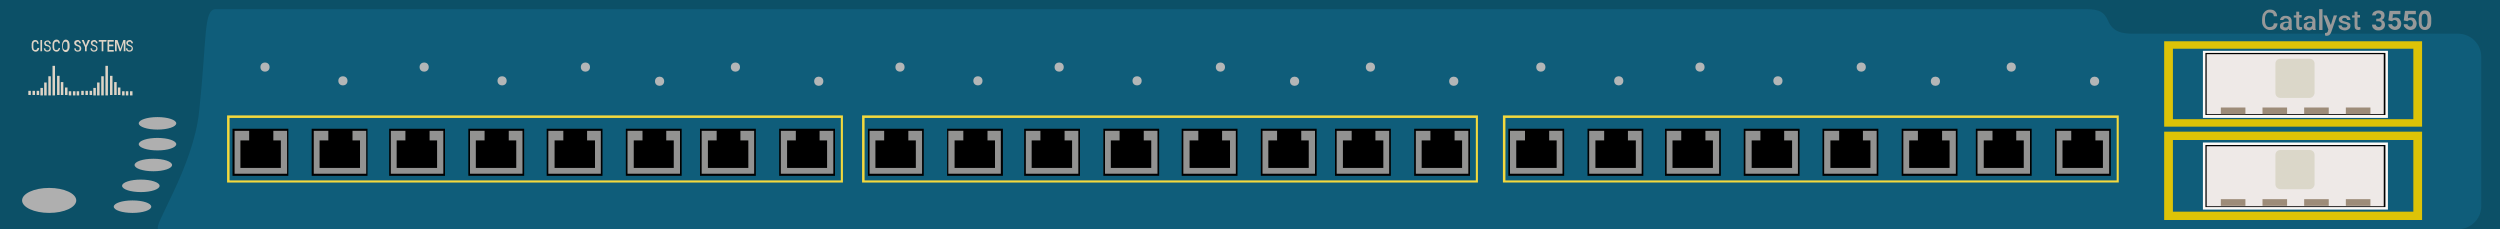<?xml version="1.0" encoding="utf-8"?>
<!-- Copyright 2022 Virtual Console LLC. All rights reserved. Generator: Adobe Illustrator 23.1.0, SVG Export Plug-In . SVG Version: 6.00 Build 0)  -->
<svg version="1.1" id="Cisco_Catalyst_3550-24-FX" xmlns="http://www.w3.org/2000/svg" xmlns:xlink="http://www.w3.org/1999/xlink"
	 x="0px" y="0px" viewBox="0 0 600 55" style="enable-background:new 0 0 600 55;" xml:space="preserve">
<style type="text/css">
	.st0{fill:#0C5067;}
	.st1{fill:#0F5D7A;}
	.st2{fill:#989999;}
	.st3{fill:#FCFAF7;}
	.st4{fill:#EEE9E7;}
	.st5{fill:#9D8C79;}
	.st6{fill:#DBD7C9;}
	.st7{fill:#DDC307;}
	.st8{fill:#DED4C6;}
	.st9{fill:#AFAFAF;}
	.st10{fill:#929291;}
	.st11{fill:#F4D93D;}
	.st12{fill:#B3B6B7;}
</style>
<rect class="st0" width="600" height="55"/>
<path class="st1" d="M499.8,2.2h-448c-3,0-2.1,6.8-4,24.5C46.4,40.4,36.1,55,38.1,55H590c3,0,5.5-2.5,5.5-5.5V13.6
	c0-3-2.5-5.5-5.5-5.5l-77.8,0c-3,0-5.1-0.4-6.3-3.2C504.7,2.2,502.8,2.2,499.8,2.2z"/>
<g>
	<path class="st2" d="M546.6,5.6c0,0.5-0.2,0.9-0.5,1.2s-0.7,0.4-1.3,0.4c-0.4,0-0.7-0.1-1-0.3s-0.5-0.4-0.7-0.8s-0.2-0.7-0.2-1.1
		V4.6c0-0.4,0.1-0.8,0.2-1.2c0.2-0.3,0.4-0.6,0.7-0.8s0.6-0.3,1-0.3c0.5,0,0.9,0.1,1.2,0.4c0.3,0.3,0.5,0.7,0.5,1.2h-0.8
		c0-0.3-0.1-0.6-0.3-0.7C545.2,3.1,545,3,544.7,3c-0.4,0-0.6,0.1-0.8,0.4c-0.2,0.3-0.3,0.6-0.3,1.1v0.4c0,0.5,0.1,0.9,0.3,1.2
		s0.4,0.4,0.8,0.4c0.3,0,0.6-0.1,0.7-0.2c0.2-0.1,0.3-0.4,0.3-0.7C545.7,5.6,546.6,5.6,546.6,5.6z"/>
	<path class="st2" d="M549.4,7.2c0-0.1-0.1-0.2-0.1-0.3c-0.2,0.3-0.6,0.4-0.9,0.4c-0.3,0-0.6-0.1-0.9-0.3s-0.3-0.4-0.3-0.7
		c0-0.4,0.1-0.7,0.4-0.8c0.3-0.2,0.7-0.3,1.2-0.3h0.5V5c0-0.2-0.1-0.3-0.2-0.4c-0.1-0.1-0.3-0.2-0.5-0.2s-0.3,0-0.4,0.1
		c-0.1,0.1-0.2,0.2-0.2,0.3h-0.8c0-0.2,0.1-0.4,0.2-0.5c0.1-0.2,0.3-0.3,0.5-0.4s0.5-0.1,0.7-0.1c0.4,0,0.7,0.1,1,0.3
		c0.2,0.2,0.4,0.5,0.4,0.9v1.4c0,0.3,0,0.6,0.1,0.7v0.1H549.4z M548.5,6.6c0.2,0,0.3,0,0.4-0.1c0.1-0.1,0.2-0.2,0.3-0.3V5.5h-0.4
		c-0.3,0-0.5,0.1-0.6,0.2c-0.1,0.1-0.2,0.2-0.2,0.4c0,0.1,0,0.3,0.1,0.4C548.2,6.5,548.3,6.6,548.5,6.6z"/>
	<path class="st2" d="M551.8,2.8v0.8h0.6v0.6h-0.6v1.9c0,0.1,0,0.2,0.1,0.3s0.1,0.1,0.3,0.1c0.1,0,0.2,0,0.3,0v0.6
		c-0.2,0-0.3,0.1-0.5,0.1c-0.6,0-0.9-0.3-0.9-1v-2h-0.6V3.7h0.6V2.8H551.8z"/>
	<path class="st2" d="M555.1,7.2c0-0.1-0.1-0.2-0.1-0.3c-0.2,0.3-0.6,0.4-0.9,0.4c-0.3,0-0.6-0.1-0.9-0.3s-0.3-0.4-0.3-0.7
		c0-0.4,0.1-0.7,0.4-0.8c0.3-0.2,0.7-0.3,1.2-0.3h0.5V5c0-0.2-0.1-0.3-0.2-0.4c-0.1-0.1-0.3-0.2-0.5-0.2s-0.3,0-0.4,0.1
		c-0.1,0.1-0.2,0.2-0.2,0.3h-0.8c0-0.2,0.1-0.4,0.2-0.5c0.1-0.2,0.3-0.3,0.5-0.4s0.5-0.1,0.7-0.1c0.4,0,0.7,0.1,1,0.3
		c0.2,0.2,0.4,0.5,0.4,0.9v1.4c0,0.3,0,0.6,0.1,0.7v0.1H555.1z M554.2,6.6c0.2,0,0.3,0,0.4-0.1c0.1-0.1,0.2-0.2,0.3-0.3V5.5h-0.4
		c-0.3,0-0.5,0.1-0.6,0.2c-0.1,0.1-0.2,0.2-0.2,0.4c0,0.1,0,0.3,0.1,0.4C553.9,6.5,554.1,6.6,554.2,6.6z"/>
	<path class="st2" d="M557.4,7.2h-0.8v-5h0.8V7.2z"/>
	<path class="st2" d="M559.4,6l0.7-2.3h0.8l-1.4,4c-0.2,0.6-0.6,0.9-1.1,0.9c-0.1,0-0.2,0-0.4-0.1V7.9h0.1c0.2,0,0.3,0,0.4-0.1
		c0.1-0.1,0.2-0.2,0.2-0.4l0.1-0.3l-1.2-3.4h0.8L559.4,6z"/>
	<path class="st2" d="M563.4,6.2c0-0.1-0.1-0.2-0.2-0.3c-0.1-0.1-0.3-0.1-0.6-0.2c-0.3-0.1-0.5-0.1-0.7-0.2
		c-0.4-0.2-0.6-0.5-0.6-0.8s0.1-0.5,0.4-0.7c0.3-0.2,0.6-0.3,1-0.3s0.7,0.1,1,0.3c0.3,0.2,0.4,0.5,0.4,0.8h-0.8
		c0-0.1-0.1-0.3-0.2-0.4c-0.1-0.1-0.3-0.1-0.4-0.1c-0.2,0-0.3,0-0.4,0.1c-0.1,0.1-0.2,0.2-0.2,0.3s0,0.2,0.2,0.3
		c0.1,0.1,0.3,0.1,0.6,0.2c0.3,0.1,0.5,0.1,0.7,0.2c0.2,0.1,0.3,0.2,0.4,0.3c0.1,0.1,0.1,0.3,0.1,0.5c0,0.3-0.1,0.6-0.4,0.8
		s-0.6,0.3-1,0.3c-0.3,0-0.5-0.1-0.8-0.2c-0.2-0.1-0.4-0.2-0.5-0.4s-0.2-0.4-0.2-0.6h0.8c0,0.2,0.1,0.3,0.2,0.4s0.3,0.1,0.5,0.1
		s0.4,0,0.5-0.1C563.3,6.4,563.4,6.3,563.4,6.2z"/>
	<path class="st2" d="M565.8,2.8v0.8h0.6v0.6h-0.6v1.9c0,0.1,0,0.2,0.1,0.3s0.1,0.1,0.3,0.1c0.1,0,0.2,0,0.3,0v0.6
		c-0.2,0-0.3,0.1-0.5,0.1c-0.6,0-0.9-0.3-0.9-1v-2h-0.6V3.7h0.6V2.8H565.8z"/>
</g>
<g>
	<rect x="528.7" y="34.2" class="st3" width="44.4" height="16.1"/>
	<rect x="529.3" y="34.8" width="43.2" height="14.9"/>
	<rect x="529.6" y="35.1" class="st4" width="42.5" height="14.4"/>
	<rect x="533" y="47.8" class="st5" width="5.9" height="1.6"/>
	<rect x="543" y="47.8" class="st5" width="5.9" height="1.6"/>
	<rect x="553" y="47.8" class="st5" width="5.9" height="1.6"/>
	<rect x="563" y="47.8" class="st5" width="5.9" height="1.6"/>
	<path class="st6" d="M554.3,45.4h-7c-0.7,0-1.2-0.5-1.2-1.2v-7c0-0.7,0.5-1.2,1.2-1.2h7c0.7,0,1.2,0.5,1.2,1.2v7
		C555.5,44.8,555,45.4,554.3,45.4z"/>
</g>
<g>
	<rect x="528.7" y="12.2" class="st3" width="44.4" height="16.1"/>
	<rect x="529.3" y="12.7" width="43.2" height="14.9"/>
	<rect x="529.6" y="13" class="st4" width="42.5" height="14.4"/>
	<rect x="533" y="25.8" class="st5" width="5.9" height="1.6"/>
	<rect x="543" y="25.8" class="st5" width="5.9" height="1.6"/>
	<rect x="553" y="25.8" class="st5" width="5.9" height="1.6"/>
	<rect x="563" y="25.8" class="st5" width="5.9" height="1.6"/>
	<path class="st6" d="M554.3,23.5h-7c-0.7,0-1.2-0.5-1.2-1.2v-7c0-0.7,0.5-1.2,1.2-1.2h7c0.7,0,1.2,0.5,1.2,1.2v7
		C555.5,22.8,555,23.5,554.3,23.5z"/>
</g>
<g>
	<path class="st7" d="M581.3,52.8h-61.9V31.6h61.9V52.8z M521.5,50.8h57.7V33.6h-57.7V50.8z"/>
</g>
<g>
	<path class="st7" d="M581.3,30.4h-61.9V9.9h61.9V30.4z M521.5,28.6h57.7V11.7h-57.7V28.6z"/>
</g>
<g>
	<g>
		<g>
			<rect x="12.6" y="15.8" class="st8" width="0.6" height="7.1"/>
			<rect x="11.6" y="18.3" class="st8" width="0.6" height="4.6"/>
			<rect x="10.6" y="19.8" class="st8" width="0.6" height="3.1"/>
			<rect x="9.7" y="21.1" class="st8" width="0.6" height="1.8"/>
			<rect x="8.8" y="21.8" class="st8" width="0.6" height="1"/>
			<rect x="7.8" y="21.8" class="st8" width="0.6" height="1"/>
			<rect x="6.8" y="21.8" class="st8" width="0.6" height="1"/>
			<rect x="13.7" y="18.2" class="st8" width="0.6" height="4.6"/>
			<rect x="14.6" y="19.7" class="st8" width="0.6" height="3.1"/>
			<rect x="15.6" y="21" class="st8" width="0.6" height="1.8"/>
			<rect x="16.5" y="21.9" class="st8" width="0.6" height="1"/>
			<rect x="17.5" y="21.9" class="st8" width="0.6" height="1"/>
			<rect x="18.4" y="21.9" class="st8" width="0.6" height="1"/>
		</g>
		<g>
			<rect x="25.3" y="15.8" class="st8" width="0.6" height="7.1"/>
			<rect x="24.3" y="18.3" class="st8" width="0.6" height="4.6"/>
			<rect x="23.3" y="19.8" class="st8" width="0.6" height="3.1"/>
			<rect x="22.4" y="21.1" class="st8" width="0.6" height="1.8"/>
			<rect x="21.5" y="21.8" class="st8" width="0.6" height="1"/>
			<rect x="20.5" y="21.8" class="st8" width="0.6" height="1"/>
			<rect x="19.5" y="21.8" class="st8" width="0.6" height="1"/>
			<rect x="26.4" y="18.2" class="st8" width="0.6" height="4.6"/>
			<rect x="27.4" y="19.7" class="st8" width="0.6" height="3.1"/>
			<rect x="28.3" y="21" class="st8" width="0.6" height="1.8"/>
			<rect x="29.3" y="21.9" class="st8" width="0.6" height="1"/>
			<rect x="30.2" y="21.9" class="st8" width="0.6" height="1"/>
			<rect x="31.2" y="21.9" class="st8" width="0.6" height="1"/>
		</g>
	</g>
	<g>
		<path class="st8" d="M9.4,11.5c0,0.3-0.1,0.5-0.3,0.7s-0.4,0.2-0.6,0.2c-0.2,0-0.4-0.1-0.5-0.2c-0.1-0.1-0.3-0.2-0.3-0.4
			c-0.1-0.2-0.1-0.4-0.1-0.7v-0.3c0-0.3,0-0.5,0.1-0.7c0-0.1,0.1-0.2,0.2-0.3C8,9.7,8.2,9.6,8.4,9.6c0.3,0,0.5,0.1,0.6,0.2
			c0.2,0.2,0.2,0.4,0.3,0.7H8.9c0-0.2-0.1-0.3-0.1-0.4C8.7,10,8.6,10,8.5,10c-0.2,0-0.3,0.1-0.4,0.2C8,10.3,8,10.6,8,10.9v0.2
			c0,0.3,0,0.5,0.1,0.7c0,0.1,0.2,0.2,0.3,0.2c0.2,0,0.3,0,0.4-0.1c0.1-0.1,0.1-0.2,0.2-0.4H9.4z"/>
		<path class="st8" d="M10.1,12.3H9.7V9.6h0.4C10.1,9.6,10.1,12.3,10.1,12.3z"/>
		<path class="st8" d="M11.9,11.6c0-0.1,0-0.2-0.1-0.3s-0.2-0.1-0.4-0.2c-0.2,0-0.4-0.1-0.5-0.1c-0.2-0.2-0.3-0.4-0.3-0.6
			c0-0.2,0.1-0.4,0.2-0.5c0.2-0.1,0.4-0.2,0.6-0.2c0.2,0,0.3,0,0.4,0.1c0.1,0.1,0.2,0.2,0.3,0.3s0.1,0.3,0.1,0.4h-0.4
			c0-0.1,0-0.3-0.1-0.3c0-0.2-0.1-0.2-0.3-0.2c-0.1,0-0.2,0-0.3,0.1c-0.1,0-0.1,0.1-0.1,0.3c0,0.1,0,0.2,0.1,0.2
			c0.1,0.1,0.2,0.1,0.4,0.2c0.2,0.1,0.3,0.1,0.4,0.2c0.1,0.1,0.2,0.2,0.2,0.3c0.1,0.1,0.1,0.2,0.1,0.4s-0.1,0.4-0.2,0.5
			c-0.1,0.1-0.4,0.2-0.6,0.2c-0.2,0-0.3,0-0.5-0.1c-0.1-0.1-0.3-0.2-0.3-0.3s-0.1-0.3-0.1-0.4h0.4c0,0.2,0,0.3,0.1,0.4
			c0.1,0.1,0.2,0.1,0.4,0.1c0.1,0,0.2,0,0.3-0.1S11.9,11.8,11.9,11.6z"/>
		<path class="st8" d="M14.4,11.5c0,0.3-0.1,0.5-0.3,0.7s-0.4,0.2-0.6,0.2c-0.2,0-0.4-0.1-0.5-0.2c-0.1-0.1-0.3-0.2-0.3-0.4
			c-0.1-0.2-0.1-0.4-0.1-0.7v-0.3c0-0.3,0-0.5,0.1-0.7s0.2-0.3,0.3-0.4c0.1-0.1,0.3-0.2,0.5-0.2c0.3,0,0.5,0.1,0.6,0.2
			c0.2,0.2,0.2,0.4,0.3,0.7H14c0-0.2-0.1-0.3-0.1-0.4c-0.1,0-0.2,0-0.4,0s-0.3,0.1-0.4,0.2C13,10.4,13,10.6,13,10.9v0.2
			c0,0.3,0,0.5,0.1,0.7s0.2,0.2,0.4,0.2s0.3,0,0.4-0.1c0.1-0.1,0.1-0.2,0.2-0.4C14.1,11.5,14.4,11.5,14.4,11.5z"/>
		<path class="st8" d="M16.7,11.1c0,0.3,0,0.5-0.1,0.7s-0.2,0.4-0.3,0.5c-0.1,0.1-0.3,0.2-0.5,0.2c-0.2,0-0.4-0.1-0.5-0.2
			C15.2,12.2,15,12,15,11.8s-0.1-0.4-0.1-0.7v-0.2c0-0.3,0-0.5,0.1-0.7s0.2-0.4,0.3-0.5s0.3-0.2,0.5-0.2c0.2,0,0.4,0.1,0.5,0.2
			c0.1,0.1,0.3,0.3,0.3,0.5c0.1,0.2,0.1,0.4,0.1,0.7V11.1z M16.2,10.9c0-0.3,0-0.5-0.1-0.7S15.9,10,15.7,10s-0.3,0.1-0.4,0.2
			s-0.1,0.4-0.2,0.7v0.2c0,0.3,0,0.5,0.2,0.7c0.1,0.2,0.2,0.2,0.4,0.2s0.3-0.1,0.4-0.2s0.1-0.4,0.1-0.7V10.9z"/>
		<path class="st8" d="M19.1,11.6c0-0.1,0-0.2-0.1-0.3s-0.2-0.1-0.4-0.2c-0.2-0.1-0.3-0.1-0.5-0.2c-0.2-0.2-0.3-0.4-0.3-0.6
			c0-0.2,0.1-0.4,0.2-0.5c0.2-0.1,0.4-0.2,0.6-0.2s0.3,0,0.4,0.1s0.2,0.2,0.3,0.3c0.1,0.1,0.1,0.3,0.1,0.4H19c0-0.1,0-0.3-0.1-0.3
			c0-0.1-0.1-0.1-0.2-0.1c-0.1,0-0.2,0-0.3,0.1c-0.1,0.1-0.1,0.2-0.1,0.3s0,0.2,0.1,0.2c0.1,0.1,0.2,0.1,0.4,0.2
			c0.2,0.1,0.3,0.1,0.4,0.2c0.1,0.1,0.2,0.2,0.2,0.3c0.1,0.1,0.1,0.2,0.1,0.4s-0.1,0.4-0.2,0.5s-0.4,0.2-0.6,0.2s-0.3,0-0.5-0.1
			c-0.1-0.1-0.3-0.2-0.3-0.3s-0.1-0.3-0.1-0.4h0.4c0,0.2,0,0.3,0.1,0.4c0.1,0.1,0.2,0.1,0.4,0.1c0.1,0,0.2,0,0.3-0.1
			S19.1,11.8,19.1,11.6z"/>
		<path class="st8" d="M20.6,10.9l0.5-1.3h0.5l-0.8,1.7v1h-0.4v-1l-0.8-1.7h0.5L20.6,10.9z"/>
		<path class="st8" d="M23.1,11.6c0-0.1,0-0.2-0.1-0.3s-0.2-0.1-0.4-0.2c-0.2-0.1-0.3-0.1-0.5-0.2c-0.2-0.2-0.3-0.4-0.3-0.6
			c0-0.2,0.1-0.4,0.2-0.5c0.2-0.1,0.4-0.2,0.6-0.2s0.3,0,0.4,0.1s0.2,0.2,0.3,0.3c0.1,0.1,0.1,0.3,0.1,0.4H23c0-0.1,0-0.3-0.1-0.3
			c0-0.1-0.1-0.1-0.3-0.1c-0.1,0-0.2,0-0.3,0.1c-0.1,0.1-0.1,0.2-0.1,0.3s0,0.2,0.1,0.2c0.1,0.1,0.2,0.1,0.4,0.2
			c0.2,0.1,0.3,0.1,0.4,0.2c0.1,0.1,0.2,0.2,0.2,0.3c0.1,0.1,0.1,0.2,0.1,0.4s-0.1,0.4-0.2,0.5s-0.4,0.2-0.6,0.2s-0.3,0-0.5-0.1
			c-0.1-0.1-0.3-0.2-0.3-0.3s-0.1-0.3-0.1-0.4h0.4c0,0.2,0,0.3,0.1,0.4c0.1,0.1,0.2,0.1,0.4,0.1c0.1,0,0.2,0,0.3-0.1
			S23.1,11.8,23.1,11.6z"/>
		<path class="st8" d="M31.6,11.6c0-0.1,0-0.2-0.1-0.3s-0.2-0.1-0.4-0.2c-0.2-0.1-0.3-0.1-0.5-0.2c-0.2-0.2-0.3-0.4-0.3-0.6
			c0-0.2,0.1-0.4,0.2-0.5c0.2-0.1,0.4-0.2,0.6-0.2s0.3,0,0.4,0.1s0.2,0.2,0.3,0.3c0.1,0.1,0.1,0.3,0.1,0.4h-0.4c0-0.1,0-0.3-0.1-0.3
			c0-0.1-0.1-0.1-0.3-0.1c-0.1,0-0.2,0-0.3,0.1c-0.1,0.1-0.1,0.2-0.1,0.3s0,0.2,0.1,0.2c0.1,0.1,0.2,0.1,0.4,0.2
			c0.2,0.1,0.3,0.1,0.4,0.2c0.1,0.1,0.2,0.2,0.2,0.3c0.1,0.1,0.1,0.2,0.1,0.4s-0.1,0.4-0.2,0.5s-0.4,0.2-0.6,0.2s-0.3,0-0.5-0.1
			c-0.1-0.1-0.3-0.2-0.3-0.3s-0.1-0.3-0.1-0.4h0.4c0,0.2,0,0.3,0.1,0.4c0.1,0.1,0.2,0.1,0.4,0.1c0.1,0,0.2,0,0.3-0.1
			S31.6,11.8,31.6,11.6z"/>
		<path class="st8" d="M25.5,10h-0.7v2.3h-0.4V10h-0.7V9.6h1.9L25.5,10L25.5,10z"/>
		<path class="st8" d="M27.2,11.1h-1V12h1.1v0.4h-1.5V9.6h1.5V10h-1.1v0.7h1V11.1z"/>
		<path class="st8" d="M28.2,9.6l0.7,2.1l0.7-2.1h0.5v2.7h-0.4v-0.9v-1.2L29,12.3h-0.3L28,10.2v1.2v0.9h-0.4V9.6H28.2z"/>
	</g>
	<ellipse class="st9" cx="11.8" cy="48.1" rx="6.5" ry="3"/>
	<ellipse class="st9" cx="31.8" cy="49.6" rx="4.5" ry="1.5"/>
	<ellipse class="st9" cx="33.8" cy="44.6" rx="4.5" ry="1.5"/>
	<ellipse class="st9" cx="36.8" cy="39.6" rx="4.5" ry="1.5"/>
	<ellipse class="st9" cx="37.8" cy="34.6" rx="4.5" ry="1.5"/>
	<ellipse class="st9" cx="37.8" cy="29.6" rx="4.5" ry="1.5"/>
</g>
<g>
	<path class="st2" d="M570.3,4.5h0.5c0.2,0,0.4-0.1,0.5-0.2s0.2-0.3,0.2-0.5s-0.1-0.3-0.2-0.4c-0.1-0.1-0.3-0.2-0.5-0.2
		s-0.3,0-0.4,0.1c-0.1,0.1-0.2,0.2-0.2,0.4h-0.9c0-0.2,0.1-0.5,0.2-0.6c0.1-0.2,0.3-0.3,0.5-0.4c0.2-0.1,0.5-0.2,0.8-0.2
		c0.5,0,0.9,0.1,1.1,0.3c0.3,0.2,0.4,0.5,0.4,1c0,0.2-0.1,0.4-0.2,0.6s-0.3,0.3-0.5,0.4c0.3,0.1,0.4,0.2,0.6,0.4
		c0.1,0.2,0.2,0.4,0.2,0.7c0,0.4-0.1,0.7-0.4,1s-0.7,0.4-1.2,0.4s-0.8-0.1-1.1-0.4c-0.3-0.2-0.4-0.6-0.4-1h0.9
		c0,0.2,0.1,0.3,0.2,0.4c0.1,0.1,0.3,0.2,0.5,0.2s0.4-0.1,0.5-0.2c0.1-0.1,0.2-0.3,0.2-0.5c0-0.5-0.3-0.7-0.8-0.7h-0.5L570.3,4.5
		L570.3,4.5z"/>
	<path class="st2" d="M573.2,4.9l0.3-2.3h2.6v0.8h-1.8l-0.1,1c0.2-0.1,0.4-0.2,0.7-0.2c0.4,0,0.8,0.1,1,0.4c0.2,0.3,0.4,0.6,0.4,1.1
		c0,0.3-0.1,0.6-0.2,0.8c-0.1,0.2-0.3,0.4-0.5,0.5s-0.5,0.2-0.8,0.2S574.3,7.1,574,7c-0.2-0.1-0.4-0.3-0.6-0.5s-0.2-0.4-0.2-0.7h0.9
		c0,0.2,0.1,0.3,0.2,0.4c0.1,0.1,0.3,0.2,0.4,0.2c0.2,0,0.4-0.1,0.5-0.2c0.1-0.1,0.2-0.4,0.2-0.6c0-0.3-0.1-0.5-0.2-0.6
		c-0.1-0.1-0.3-0.2-0.5-0.2s-0.4,0.1-0.5,0.2l-0.1,0.1L573.2,4.9z"/>
	<path class="st2" d="M576.9,4.9l0.3-2.3h2.6v0.8H578l-0.1,1c0.2-0.1,0.4-0.2,0.7-0.2c0.4,0,0.8,0.1,1,0.4c0.2,0.3,0.4,0.6,0.4,1.1
		c0,0.3-0.1,0.6-0.2,0.8c-0.1,0.2-0.3,0.4-0.5,0.5s-0.5,0.2-0.8,0.2S578,7.1,577.7,7c-0.2-0.1-0.4-0.3-0.6-0.5s-0.2-0.4-0.2-0.7h0.9
		c0,0.2,0.1,0.3,0.2,0.4c0.1,0.1,0.3,0.2,0.4,0.2c0.2,0,0.4-0.1,0.5-0.2c0.1-0.1,0.2-0.4,0.2-0.6c0-0.3-0.1-0.5-0.2-0.6
		c-0.1-0.1-0.3-0.2-0.5-0.2S578,4.9,577.9,5l-0.1,0.1L576.9,4.9z"/>
	<path class="st2" d="M583.5,5.3c0,0.6-0.1,1.1-0.4,1.4c-0.3,0.3-0.6,0.5-1.1,0.5s-0.9-0.2-1.1-0.5c-0.3-0.3-0.4-0.8-0.4-1.4V4.5
		c0-0.6,0.1-1.1,0.4-1.5s0.6-0.5,1.1-0.5s0.9,0.2,1.1,0.5c0.2,0.4,0.4,0.8,0.4,1.4V5.3z M582.6,4.4c0-0.4-0.1-0.7-0.2-0.8
		c-0.1-0.2-0.3-0.3-0.5-0.3s-0.4,0.1-0.5,0.2c-0.1,0.2-0.2,0.4-0.2,0.8v1.1c0,0.4,0.1,0.6,0.2,0.8s0.3,0.3,0.5,0.3s0.4-0.1,0.5-0.3
		s0.1-0.4,0.2-0.8V4.4z"/>
</g>
<g>
	<g>
		<g>
			<g>
				<rect x="75" y="31.1" class="st10" width="13" height="10.8"/>
				<path d="M88.3,42.2H74.8V30.9h13.4V42.2z M75.3,41.7h12.6V31.4H75.3V41.7z"/>
			</g>
			<polygon points="84.6,33.7 84.6,31.1 78.8,31.1 78.8,33.7 76.7,33.7 76.7,40.3 86.4,40.3 86.4,33.7 			"/>
			<g>
				<rect x="56.1" y="31.1" class="st10" width="13" height="10.8"/>
				<path d="M69.3,42.2H55.8V30.9h13.4V42.2z M56.3,41.7h12.6V31.4H56.3V41.7z"/>
			</g>
			<polygon points="65.6,33.7 65.6,31.1 59.8,31.1 59.8,33.7 57.7,33.7 57.7,40.3 67.4,40.3 67.4,33.7 			"/>
		</g>
		<g>
			<g>
				<rect x="112.6" y="31.1" class="st10" width="13" height="10.8"/>
				<path d="M125.8,42.2h-13.4V30.9h13.4V42.2z M112.8,41.7h12.6V31.4h-12.6V41.7z"/>
			</g>
			<polygon points="122.1,33.7 122.1,31.1 116.3,31.1 116.3,33.7 114.2,33.7 114.2,40.3 123.9,40.3 123.9,33.7 			"/>
			<g>
				<rect x="93.6" y="31.1" class="st10" width="13" height="10.8"/>
				<path d="M106.8,42.2H93.4V30.9h13.4V42.2z M93.8,41.7h12.6V31.4H93.8V41.7z"/>
			</g>
			<polygon points="103.1,33.7 103.1,31.1 97.3,31.1 97.3,33.7 95.2,33.7 95.2,40.3 104.9,40.3 104.9,33.7 			"/>
		</g>
		<g>
			<g>
				<rect x="150.4" y="31.1" class="st10" width="13" height="10.8"/>
				<path d="M163.6,42.2h-13.4V30.9h13.4V42.2z M150.6,41.7h12.6V31.4h-12.6V41.7z"/>
			</g>
			<polygon points="159.9,33.7 159.9,31.1 154.2,31.1 154.2,33.7 152.1,33.7 152.1,40.3 161.7,40.3 161.7,33.7 			"/>
			<g>
				<rect x="131.4" y="31.1" class="st10" width="13" height="10.8"/>
				<path d="M144.6,42.2h-13.4V30.9h13.4V42.2z M131.6,41.7h12.6V31.4h-12.6V41.7z"/>
			</g>
			<polygon points="140.9,33.7 140.9,31.1 135.2,31.1 135.2,33.7 133.1,33.7 133.1,40.3 142.8,40.3 142.8,33.7 			"/>
		</g>
		<g>
			<g>
				<rect x="187.2" y="31.1" class="st10" width="13" height="10.8"/>
				<path d="M200.4,42.2H187V30.9h13.4V42.2z M187.4,41.7H200V31.4h-12.6V41.7z"/>
			</g>
			<polygon points="196.7,33.7 196.7,31.1 191,31.1 191,33.7 188.9,33.7 188.9,40.3 198.5,40.3 198.5,33.7 			"/>
			<g>
				<rect x="168.2" y="31.1" class="st10" width="13" height="10.8"/>
				<path d="M181.4,42.2H168V30.9h13.4V42.2z M168.4,41.7H181V31.4h-12.6V41.7z"/>
			</g>
			<polygon points="177.7,33.7 177.7,31.1 172,31.1 172,33.7 169.9,33.7 169.9,40.3 179.6,40.3 179.6,33.7 			"/>
		</g>
		<g>
			<path class="st11" d="M202.4,43.8H54.5V27.7h147.8V43.8z M55.1,43.3h146.7v-15H55.1V43.3z"/>
		</g>
	</g>
	<g>
		<circle class="st12" cx="63.6" cy="16.1" r="1.1"/>
		<circle class="st12" cx="101.8" cy="16.1" r="1.1"/>
		<circle class="st12" cx="140.5" cy="16.1" r="1.1"/>
		<circle class="st12" cx="176.5" cy="16.1" r="1.1"/>
		<circle class="st12" cx="82.3" cy="19.4" r="1.1"/>
		<circle class="st12" cx="120.5" cy="19.4" r="1.1"/>
		<circle class="st12" cx="158.3" cy="19.5" r="1.1"/>
		<circle class="st12" cx="196.5" cy="19.5" r="1.1"/>
	</g>
</g>
<g>
	<g>
		<g>
			<g>
				<rect x="227.4" y="31.1" class="st10" width="13" height="10.8"/>
				<path d="M240.7,42.2h-13.4V30.9h13.4V42.2z M227.6,41.7h12.6V31.4h-12.6V41.7z"/>
			</g>
			<polygon points="237,33.7 237,31.1 231.2,31.1 231.2,33.7 229.1,33.7 229.1,40.3 238.8,40.3 238.8,33.7 			"/>
			<g>
				<rect x="208.5" y="31.1" class="st10" width="13" height="10.8"/>
				<path d="M221.7,42.2h-13.4V30.9h13.4V42.2z M208.7,41.7h12.6V31.4h-12.6V41.7z"/>
			</g>
			<polygon points="218,33.7 218,31.1 212.2,31.1 212.2,33.7 210.1,33.7 210.1,40.3 219.8,40.3 219.8,33.7 			"/>
		</g>
		<g>
			<g>
				<rect x="264.9" y="31.1" class="st10" width="13" height="10.8"/>
				<path d="M278.2,42.2h-13.4V30.9h13.4V42.2z M265.2,41.7h12.6V31.4h-12.6V41.7z"/>
			</g>
			<polygon points="274.5,33.7 274.5,31.1 268.7,31.1 268.7,33.7 266.6,33.7 266.6,40.3 276.3,40.3 276.3,33.7 			"/>
			<g>
				<rect x="246" y="31.1" class="st10" width="13" height="10.8"/>
				<path d="M259.2,42.2h-13.4V30.9h13.4V42.2z M246.2,41.7h12.6V31.4h-12.6V41.7z"/>
			</g>
			<polygon points="255.5,33.7 255.5,31.1 249.7,31.1 249.7,33.7 247.6,33.7 247.6,40.3 257.3,40.3 257.3,33.7 			"/>
		</g>
		<g>
			<g>
				<rect x="302.8" y="31.1" class="st10" width="13" height="10.8"/>
				<path d="M316,42.2h-13.4V30.9H316V42.2z M303,41.7h12.6V31.4H303V41.7z"/>
			</g>
			<polygon points="312.3,33.7 312.3,31.1 306.5,31.1 306.5,33.7 304.4,33.7 304.4,40.3 314.1,40.3 314.1,33.7 			"/>
			<g>
				<rect x="283.8" y="31.1" class="st10" width="13" height="10.8"/>
				<path d="M297,42.2h-13.4V30.9H297V42.2z M284,41.7h12.6V31.4H284V41.7z"/>
			</g>
			<polygon points="293.3,33.7 293.3,31.1 287.6,31.1 287.6,33.7 285.5,33.7 285.5,40.3 295.2,40.3 295.2,33.7 			"/>
		</g>
		<g>
			<g>
				<rect x="339.6" y="31.1" class="st10" width="13" height="10.8"/>
				<path d="M352.8,42.2h-13.4V30.9h13.4V42.2z M339.8,41.7h12.6V31.4h-12.6V41.7z"/>
			</g>
			<polygon points="349.1,33.7 349.1,31.1 343.3,31.1 343.3,33.7 341.2,33.7 341.2,40.3 350.9,40.3 350.9,33.7 			"/>
			<g>
				<rect x="320.6" y="31.1" class="st10" width="13" height="10.8"/>
				<path d="M333.8,42.2h-13.4V30.9h13.4V42.2z M320.8,41.7h12.6V31.4h-12.6V41.7z"/>
			</g>
			<polygon points="330.1,33.7 330.1,31.1 324.4,31.1 324.4,33.7 322.3,33.7 322.3,40.3 332,40.3 332,33.7 			"/>
		</g>
		<g>
			<path class="st11" d="M354.8,43.8H206.9V27.7h147.8V43.8z M207.5,43.3h146.7v-15H207.5V43.3z"/>
		</g>
	</g>
	<g>
		<circle class="st12" cx="216" cy="16.1" r="1.1"/>
		<circle class="st12" cx="254.2" cy="16.1" r="1.1"/>
		<circle class="st12" cx="292.9" cy="16.1" r="1.1"/>
		<circle class="st12" cx="328.9" cy="16.1" r="1.1"/>
		<circle class="st12" cx="234.7" cy="19.4" r="1.1"/>
		<circle class="st12" cx="272.9" cy="19.4" r="1.1"/>
		<circle class="st12" cx="310.7" cy="19.5" r="1.1"/>
		<circle class="st12" cx="348.9" cy="19.5" r="1.1"/>
	</g>
</g>
<g>
	<g>
		<g>
			<g>
				<rect x="381.2" y="31.1" class="st10" width="13" height="10.8"/>
				<path d="M394.4,42.2H381V30.9h13.4V42.2z M381.4,41.7H394V31.4h-12.6V41.7z"/>
			</g>
			<polygon points="390.7,33.7 390.7,31.1 385,31.1 385,33.7 382.9,33.7 382.9,40.3 392.6,40.3 392.6,33.7 			"/>
			<g>
				<rect x="362.2" y="31.1" class="st10" width="13" height="10.8"/>
				<path d="M375.5,42.2H362V30.9h13.4V42.2z M362.5,41.7H375V31.4h-12.6V41.7z"/>
			</g>
			<polygon points="371.8,33.7 371.8,31.1 366,31.1 366,33.7 363.9,33.7 363.9,40.3 373.6,40.3 373.6,33.7 			"/>
		</g>
		<g>
			<g>
				<rect x="418.7" y="31.1" class="st10" width="13" height="10.8"/>
				<path d="M431.9,42.2h-13.4V30.9h13.4V42.2z M418.9,41.7h12.6V31.4h-12.6V41.7z"/>
			</g>
			<polygon points="428.2,33.7 428.2,31.1 422.5,31.1 422.5,33.7 420.4,33.7 420.4,40.3 430.1,40.3 430.1,33.7 			"/>
			<g>
				<rect x="399.7" y="31.1" class="st10" width="13" height="10.8"/>
				<path d="M413,42.2h-13.4V30.9H413V42.2z M400,41.7h12.6V31.4H400V41.7z"/>
			</g>
			<polygon points="409.3,33.7 409.3,31.1 403.5,31.1 403.5,33.7 401.4,33.7 401.4,40.3 411.1,40.3 411.1,33.7 			"/>
		</g>
		<g>
			<g>
				<rect x="456.6" y="31.1" class="st10" width="13" height="10.8"/>
				<path d="M469.8,42.2h-13.4V30.9h13.4V42.2z M456.8,41.7h12.6V31.4h-12.6V41.7z"/>
			</g>
			<polygon points="466.1,33.7 466.1,31.1 460.3,31.1 460.3,33.7 458.2,33.7 458.2,40.3 467.9,40.3 467.9,33.7 			"/>
			<g>
				<rect x="437.6" y="31.1" class="st10" width="13" height="10.8"/>
				<path d="M450.8,42.2h-13.4V30.9h13.4V42.2z M437.8,41.7h12.6V31.4h-12.6V41.7z"/>
			</g>
			<polygon points="447.1,33.7 447.1,31.1 441.4,31.1 441.4,33.7 439.3,33.7 439.3,40.3 448.9,40.3 448.9,33.7 			"/>
		</g>
		<g>
			<g>
				<rect x="493.4" y="31.1" class="st10" width="13" height="10.8"/>
				<path d="M506.6,42.2h-13.4V30.9h13.4V42.2z M493.6,41.7h12.6V31.4h-12.6V41.7z"/>
			</g>
			<polygon points="502.9,33.7 502.9,31.1 497.1,31.1 497.1,33.7 495,33.7 495,40.3 504.7,40.3 504.7,33.7 			"/>
			<g>
				<rect x="474.4" y="31.1" class="st10" width="13" height="10.8"/>
				<path d="M487.6,42.2h-13.4V30.9h13.4V42.2z M474.6,41.7h12.6V31.4h-12.6V41.7z"/>
			</g>
			<polygon points="483.9,33.7 483.9,31.1 478.2,31.1 478.2,33.7 476.1,33.7 476.1,40.3 485.7,40.3 485.7,33.7 			"/>
		</g>
		<g>
			<path class="st11" d="M508.6,43.8H360.7V27.7h147.8V43.8z M361.3,43.3H508v-15H361.3V43.3z"/>
		</g>
	</g>
	<g>
		<circle class="st12" cx="369.8" cy="16.1" r="1.1"/>
		<circle class="st12" cx="408" cy="16.1" r="1.1"/>
		<circle class="st12" cx="446.7" cy="16.1" r="1.1"/>
		<circle class="st12" cx="482.7" cy="16.1" r="1.1"/>
		<circle class="st12" cx="388.5" cy="19.4" r="1.1"/>
		<circle class="st12" cx="426.7" cy="19.4" r="1.1"/>
		<circle class="st12" cx="464.5" cy="19.5" r="1.1"/>
		<circle class="st12" cx="502.7" cy="19.5" r="1.1"/>
	</g>
</g>
</svg>
